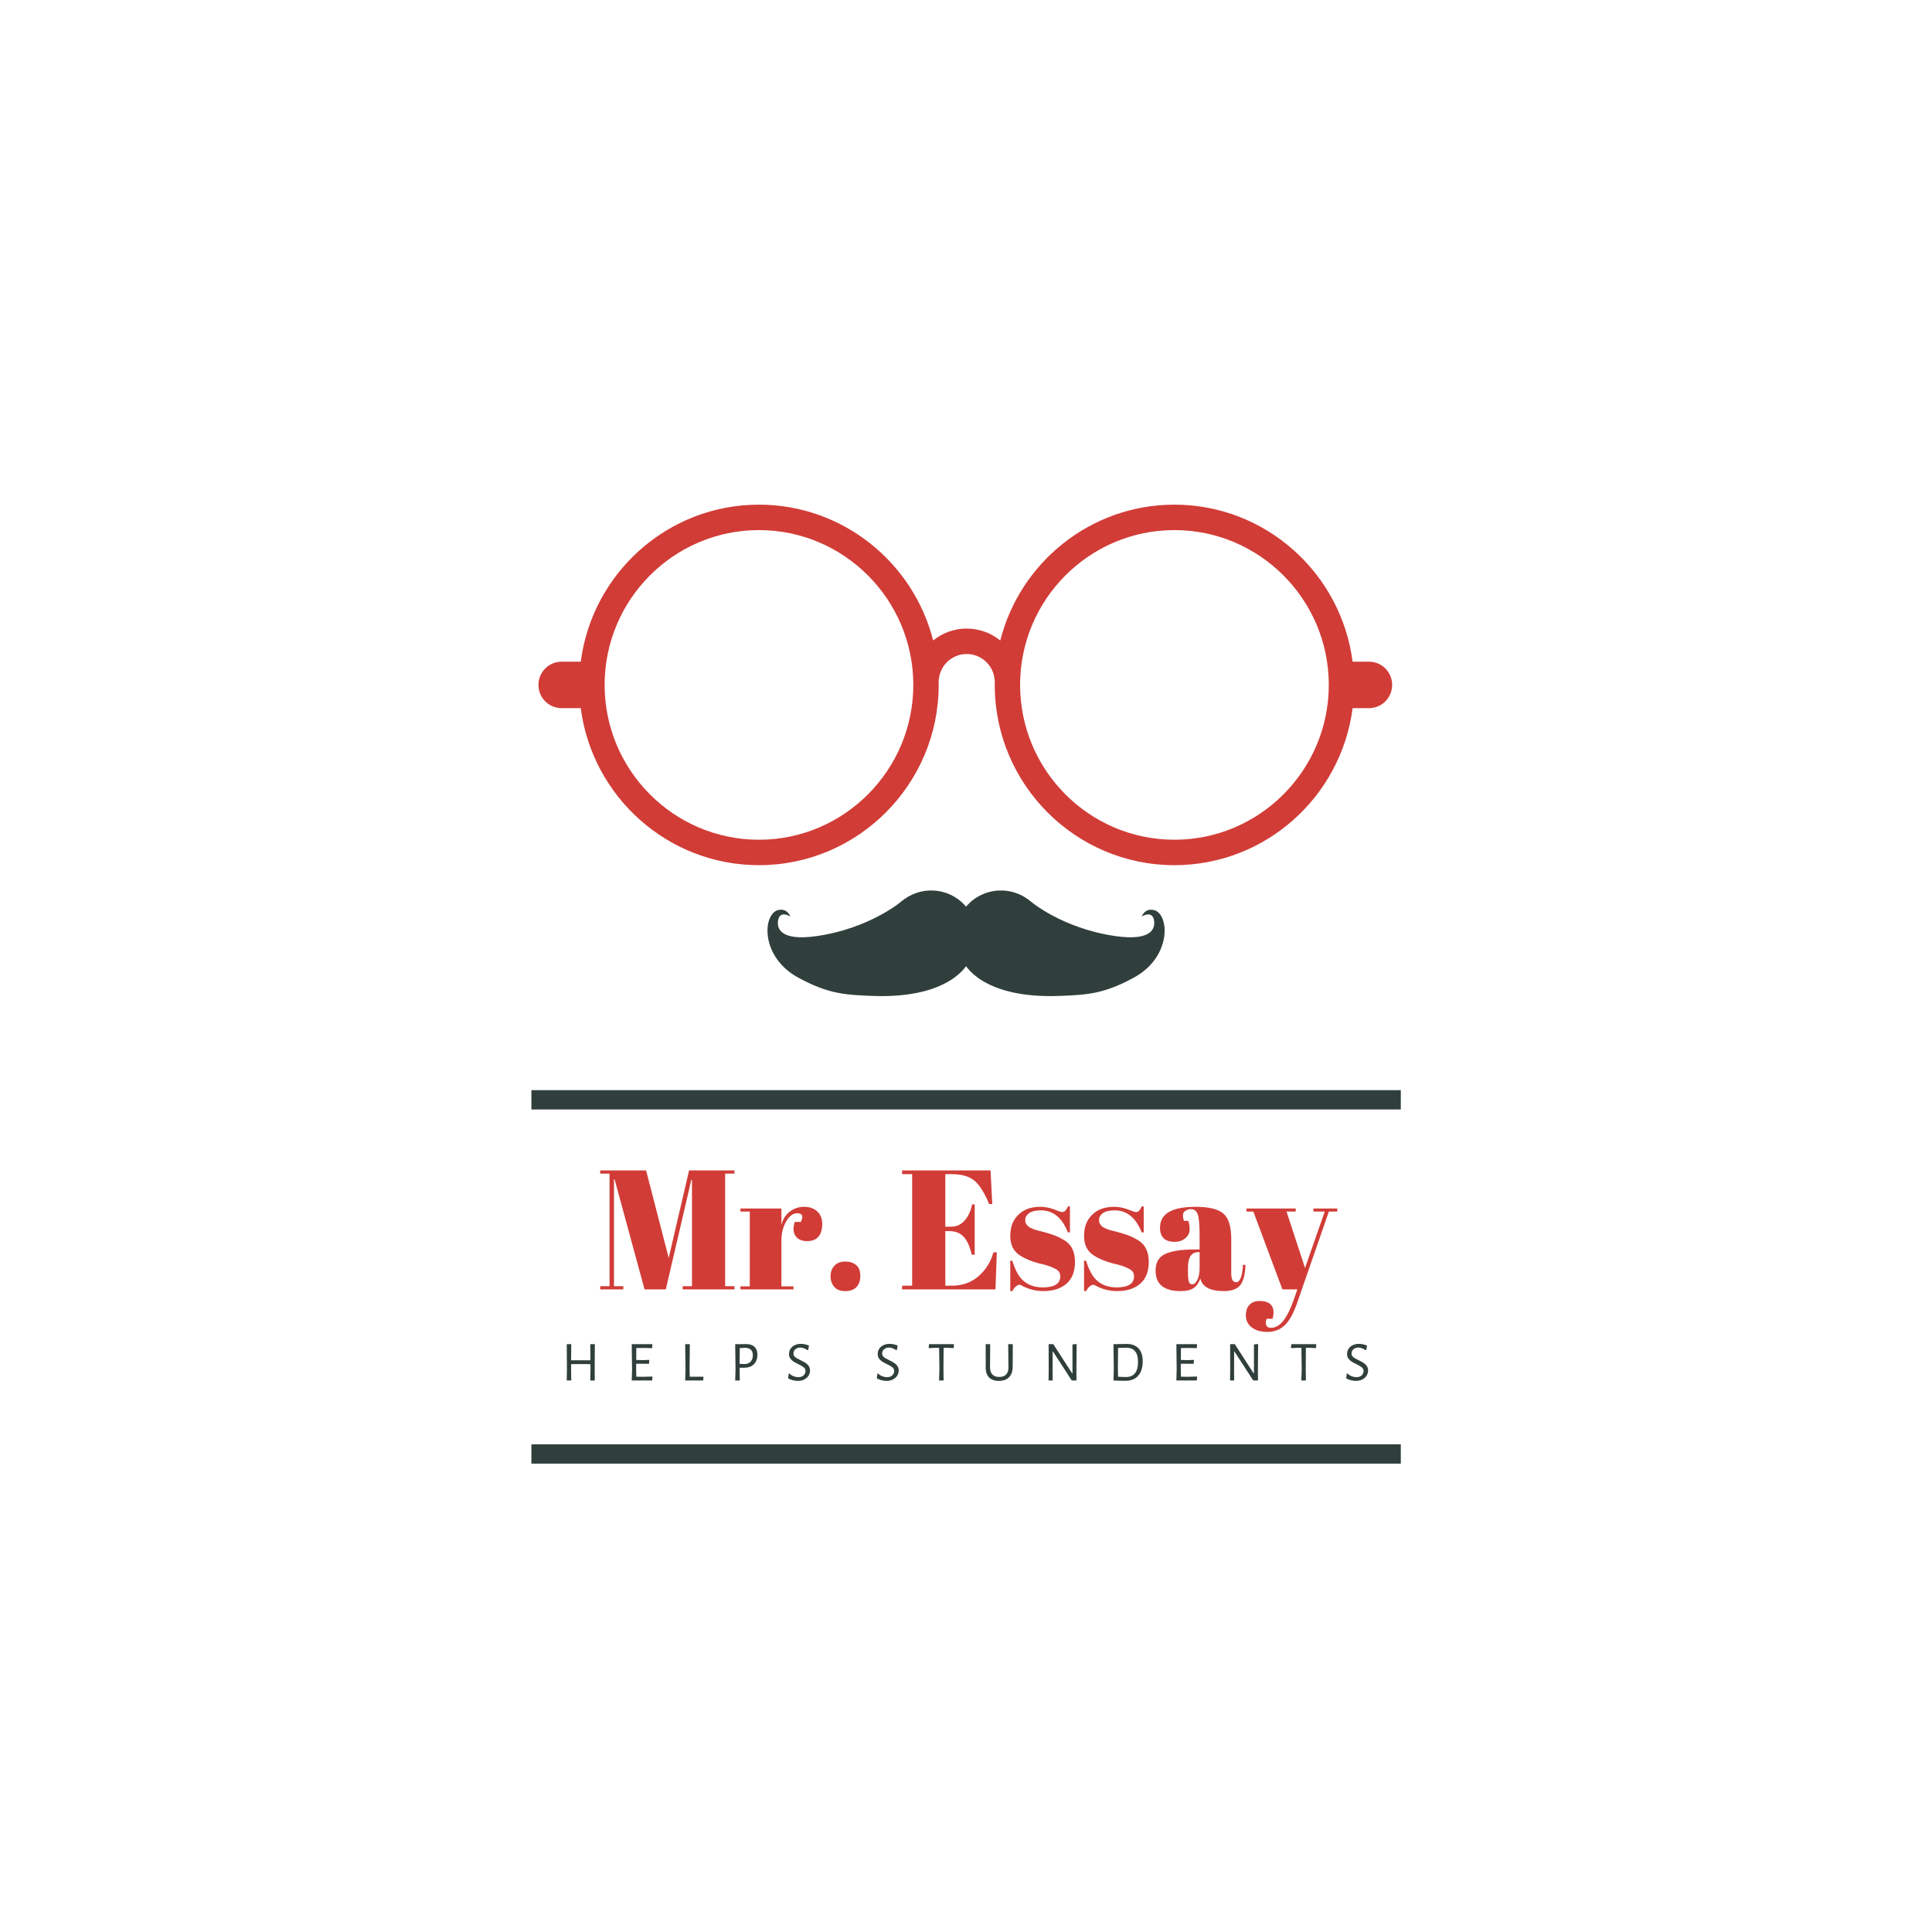 <svg xmlns="http://www.w3.org/2000/svg" xmlns:xlink="http://www.w3.org/1999/xlink" width="500" zoomAndPan="magnify" viewBox="0 0 375 375" height="500" preserveAspectRatio="xMidYMid meet" version="1.0"><defs><g/><clipPath id="9e421f2e7b"><path d="M 171 172.328 L 190 172.328 L 190 191 L 171 191 Z M 171 172.328 " clip-rule="nonzero"/></clipPath><clipPath id="1fa5ef733f"><path d="M 187 173 L 226.445 173 L 226.445 194 L 187 194 Z M 187 173 " clip-rule="nonzero"/></clipPath><clipPath id="3542837f6a"><path d="M 185 172.328 L 204 172.328 L 204 191 L 185 191 Z M 185 172.328 " clip-rule="nonzero"/></clipPath><clipPath id="139a4176f4"><path d="M 103.145 211.605 L 271.895 211.605 L 271.895 215.355 L 103.145 215.355 Z M 103.145 211.605 " clip-rule="nonzero"/></clipPath><clipPath id="67a7dc9df1"><path d="M 103.145 280.34 L 271.895 280.34 L 271.895 284.09 L 103.145 284.09 Z M 103.145 280.34 " clip-rule="nonzero"/></clipPath></defs><path fill="#d13c37" d="M 227.953 162.992 C 211.441 162.992 198 149.504 198 132.938 C 198 116.371 211.441 102.891 227.953 102.891 C 244.473 102.891 257.918 116.371 257.918 132.938 C 257.918 149.504 244.473 162.992 227.953 162.992 Z M 147.312 162.992 C 130.793 162.992 117.355 149.504 117.355 132.938 C 117.355 116.371 130.793 102.891 147.312 102.891 C 163.824 102.891 177.273 116.371 177.273 132.938 C 177.273 149.504 163.824 162.992 147.312 162.992 Z M 265.73 128.434 L 262.539 128.434 C 260.328 111.266 245.668 97.953 227.953 97.953 C 211.688 97.953 197.984 109.18 194.148 124.324 C 192.363 122.875 190.098 122.004 187.629 122.004 C 185.168 122.004 182.902 122.875 181.125 124.316 C 177.285 109.18 163.582 97.953 147.312 97.953 C 129.598 97.953 114.938 111.266 112.727 128.434 L 109.008 128.434 C 106.52 128.434 104.512 130.449 104.512 132.941 C 104.512 135.434 106.52 137.449 109.008 137.449 L 112.727 137.449 C 114.945 154.617 129.602 167.93 147.312 167.93 C 166.547 167.93 182.199 152.23 182.199 132.938 C 182.199 132.754 182.184 132.578 182.184 132.395 L 182.199 132.395 C 182.199 129.387 184.633 126.941 187.629 126.941 C 190.637 126.941 193.078 129.387 193.078 132.395 L 193.09 132.395 C 193.086 132.578 193.078 132.754 193.078 132.938 C 193.078 152.23 208.723 167.93 227.953 167.93 C 245.664 167.93 260.324 154.617 262.539 137.449 L 265.73 137.449 C 268.211 137.449 270.215 135.434 270.215 132.941 C 270.215 130.449 268.211 128.434 265.73 128.434 " fill-opacity="1" fill-rule="nonzero"/><path fill="#303f3c" d="M 187.836 187.004 C 187.836 187.004 184.609 193.871 169.418 193.309 C 163.945 193.109 160.73 192.895 154.98 189.781 C 148.156 186.086 147.949 178.758 150.387 176.938 C 150.988 176.488 152.668 176.137 153.41 177.898 C 153.41 177.898 151.289 176.539 151.004 178.781 C 150.824 180.191 151.461 182.719 158.57 181.688 C 168.879 180.191 175.051 174.906 175.051 174.906 C 178.586 172.457 184.426 174.754 184.621 175.141 C 184.812 175.527 187.836 187.004 187.836 187.004 " fill-opacity="1" fill-rule="nonzero"/><g clip-path="url(#9e421f2e7b)"><path fill="#303f3c" d="M 187.836 187.004 C 184.902 190.922 179.348 191.719 175.434 188.785 C 171.52 185.855 170.723 180.301 173.652 176.383 C 176.586 172.469 182.137 171.672 186.055 174.605 C 189.973 177.535 190.77 183.09 187.836 187.004 " fill-opacity="1" fill-rule="nonzero"/></g><g clip-path="url(#1fa5ef733f)"><path fill="#303f3c" d="M 187.184 187.004 C 187.184 187.004 190.41 193.871 205.598 193.309 C 211.074 193.109 214.285 192.895 220.039 189.781 C 226.863 186.086 227.074 178.758 224.633 176.938 C 224.035 176.488 222.352 176.137 221.609 177.898 C 221.609 177.898 223.73 176.539 224.016 178.781 C 224.195 180.191 223.559 182.719 216.449 181.688 C 206.141 180.191 199.965 174.906 199.965 174.906 C 196.434 172.457 190.594 174.754 190.398 175.141 C 190.203 175.527 187.184 187.004 187.184 187.004 " fill-opacity="1" fill-rule="nonzero"/></g><g clip-path="url(#3542837f6a)"><path fill="#303f3c" d="M 187.184 187.004 C 190.113 190.922 195.668 191.719 199.586 188.785 C 203.5 185.855 204.297 180.301 201.367 176.383 C 198.434 172.469 192.879 171.672 188.965 174.605 C 185.047 177.535 184.25 183.09 187.184 187.004 " fill-opacity="1" fill-rule="nonzero"/></g><g fill="#d13c37" fill-opacity="1"><g transform="translate(115.671, 250.272)"><g><path d="M 18.078 -23.094 L 26.891 -23.094 L 26.891 -22.469 L 25.078 -22.469 L 25.078 -0.625 L 26.891 -0.625 L 26.891 0 L 16.828 0 L 16.828 -0.625 L 18.641 -0.625 L 18.641 -21.25 L 18.516 -21.25 L 13.562 0 L 9.438 0 L 3.625 -21.344 L 3.5 -21.344 L 3.5 -0.625 L 5.312 -0.625 L 5.312 0 L 0.828 0 L 0.828 -0.625 L 2.641 -0.625 L 2.641 -22.469 L 0.828 -22.469 L 0.828 -23.094 L 9.734 -23.094 L 14.125 -6.109 Z M 18.078 -23.094 "/></g></g></g><g fill="#d13c37" fill-opacity="1"><g transform="translate(143.39, 250.272)"><g><path d="M 11.359 -14.781 C 10.535 -14.781 9.816 -14.25 9.203 -13.188 C 8.586 -12.133 8.281 -10.883 8.281 -9.438 L 8.281 -0.594 L 10.625 -0.594 L 10.625 0 L 0.328 0 L 0.328 -0.594 L 2.141 -0.594 L 2.141 -15.109 L 0.328 -15.109 L 0.328 -15.703 L 8.281 -15.703 L 8.281 -12.547 C 8.57 -13.66 9.125 -14.52 9.938 -15.125 C 10.75 -15.727 11.672 -16.031 12.703 -16.031 C 13.734 -16.031 14.57 -15.738 15.219 -15.156 C 15.875 -14.57 16.203 -13.75 16.203 -12.688 C 16.203 -11.625 15.957 -10.805 15.469 -10.234 C 14.988 -9.66 14.25 -9.375 13.25 -9.375 C 12.25 -9.375 11.508 -9.703 11.031 -10.359 C 10.562 -11.023 10.504 -11.938 10.859 -13.094 L 12.047 -13.094 C 12.598 -14.219 12.367 -14.781 11.359 -14.781 Z M 11.359 -14.781 "/></g></g><g transform="translate(159.724, 250.272)"><g><path d="M 4.344 0.328 C 3.383 0.328 2.664 0.047 2.188 -0.516 C 1.719 -1.078 1.484 -1.758 1.484 -2.562 C 1.484 -3.363 1.727 -4.035 2.219 -4.578 C 2.719 -5.129 3.414 -5.406 4.312 -5.406 C 5.219 -5.406 5.938 -5.176 6.469 -4.719 C 7 -4.258 7.266 -3.566 7.266 -2.641 C 7.266 -1.711 7.016 -0.984 6.516 -0.453 C 6.023 0.066 5.301 0.328 4.344 0.328 Z M 4.344 0.328 "/></g></g></g><g fill="#d13c37" fill-opacity="1"><g transform="translate(168.468, 250.272)"><g/></g></g><g fill="#d13c37" fill-opacity="1"><g transform="translate(174.408, 250.272)"><g><path d="M 0.688 -23.094 L 17.859 -23.094 L 18.188 -16.562 L 17.594 -16.562 C 16.664 -18.789 15.695 -20.316 14.688 -21.141 C 13.676 -21.961 12.191 -22.375 10.234 -22.375 L 9.078 -22.375 L 9.078 -12.172 L 10.203 -12.172 C 11.234 -12.172 12.098 -12.562 12.797 -13.344 C 13.504 -14.125 14 -15.176 14.281 -16.5 L 14.781 -16.5 L 14.781 -6.734 L 14.219 -6.734 C 13.82 -8.379 13.285 -9.551 12.609 -10.25 C 11.941 -10.957 11.023 -11.312 9.859 -11.312 L 9.078 -11.312 L 9.078 -0.719 L 10.328 -0.719 C 12.348 -0.719 14.066 -1.32 15.484 -2.531 C 16.91 -3.75 17.883 -5.301 18.406 -7.188 L 19.078 -7.188 L 18.812 0 L 0.688 0 L 0.688 -0.719 L 2.641 -0.719 L 2.641 -22.375 L 0.688 -22.375 Z M 0.688 -23.094 "/></g></g><g transform="translate(194.999, 250.272)"><g><path d="M 1.094 0.328 L 1.094 -5.578 L 1.484 -5.578 C 2.055 -3.66 2.828 -2.316 3.797 -1.547 C 4.766 -0.773 5.973 -0.391 7.422 -0.391 C 9.672 -0.391 10.797 -1.109 10.797 -2.547 C 10.797 -3.16 10.52 -3.617 9.969 -3.922 C 9.102 -4.41 8.004 -4.785 6.672 -5.047 C 5.172 -5.441 3.914 -5.973 2.906 -6.641 C 1.695 -7.43 1.094 -8.68 1.094 -10.391 C 1.094 -12.109 1.617 -13.477 2.672 -14.5 C 3.723 -15.52 5.129 -16.031 6.891 -16.031 C 7.973 -16.031 9.086 -15.781 10.234 -15.281 C 10.648 -15.102 10.969 -15.016 11.188 -15.016 C 11.406 -15.016 11.594 -15.094 11.75 -15.25 C 11.906 -15.406 12.094 -15.691 12.312 -16.109 L 12.672 -16.109 L 12.672 -11.062 L 12.281 -11.062 C 11.156 -13.914 9.414 -15.344 7.062 -15.344 C 6.031 -15.344 5.258 -15.16 4.75 -14.797 C 4.25 -14.43 4 -13.977 4 -13.438 C 4 -13.102 4.07 -12.844 4.219 -12.656 C 4.375 -12.469 4.492 -12.328 4.578 -12.234 C 4.672 -12.148 4.816 -12.055 5.016 -11.953 C 5.211 -11.859 5.375 -11.785 5.5 -11.734 C 5.633 -11.68 5.836 -11.609 6.109 -11.516 C 6.391 -11.43 6.598 -11.379 6.734 -11.359 C 8.223 -10.984 9.297 -10.656 9.953 -10.375 C 10.617 -10.102 11.25 -9.77 11.844 -9.375 C 13.051 -8.539 13.656 -7.191 13.656 -5.328 C 13.656 -3.473 13.102 -2.066 12 -1.109 C 10.906 -0.148 9.398 0.328 7.484 0.328 C 6.117 0.328 4.801 0.008 3.531 -0.625 C 3.27 -0.801 3.062 -0.891 2.906 -0.891 C 2.414 -0.891 1.941 -0.484 1.484 0.328 Z M 1.094 0.328 "/></g></g><g transform="translate(209.321, 250.272)"><g><path d="M 1.094 0.328 L 1.094 -5.578 L 1.484 -5.578 C 2.055 -3.66 2.828 -2.316 3.797 -1.547 C 4.766 -0.773 5.973 -0.391 7.422 -0.391 C 9.672 -0.391 10.797 -1.109 10.797 -2.547 C 10.797 -3.16 10.52 -3.617 9.969 -3.922 C 9.102 -4.41 8.004 -4.785 6.672 -5.047 C 5.172 -5.441 3.914 -5.973 2.906 -6.641 C 1.695 -7.43 1.094 -8.68 1.094 -10.391 C 1.094 -12.109 1.617 -13.477 2.672 -14.5 C 3.723 -15.52 5.129 -16.031 6.891 -16.031 C 7.973 -16.031 9.086 -15.781 10.234 -15.281 C 10.648 -15.102 10.969 -15.016 11.188 -15.016 C 11.406 -15.016 11.594 -15.094 11.75 -15.25 C 11.906 -15.406 12.094 -15.691 12.312 -16.109 L 12.672 -16.109 L 12.672 -11.062 L 12.281 -11.062 C 11.156 -13.914 9.414 -15.344 7.062 -15.344 C 6.031 -15.344 5.258 -15.16 4.75 -14.797 C 4.25 -14.43 4 -13.977 4 -13.438 C 4 -13.102 4.07 -12.844 4.219 -12.656 C 4.375 -12.469 4.492 -12.328 4.578 -12.234 C 4.672 -12.148 4.816 -12.055 5.016 -11.953 C 5.211 -11.859 5.375 -11.785 5.5 -11.734 C 5.633 -11.68 5.836 -11.609 6.109 -11.516 C 6.391 -11.43 6.598 -11.379 6.734 -11.359 C 8.223 -10.984 9.297 -10.656 9.953 -10.375 C 10.617 -10.102 11.25 -9.77 11.844 -9.375 C 13.051 -8.539 13.656 -7.191 13.656 -5.328 C 13.656 -3.473 13.102 -2.066 12 -1.109 C 10.906 -0.148 9.398 0.328 7.484 0.328 C 6.117 0.328 4.801 0.008 3.531 -0.625 C 3.27 -0.801 3.062 -0.891 2.906 -0.891 C 2.414 -0.891 1.941 -0.484 1.484 0.328 Z M 1.094 0.328 "/></g></g><g transform="translate(223.642, 250.272)"><g><path d="M 8.25 -7.75 L 9.203 -7.75 L 9.203 -10.297 C 9.203 -12.391 9.086 -13.789 8.859 -14.5 C 8.629 -15.219 8.188 -15.578 7.531 -15.578 C 7.133 -15.578 6.773 -15.473 6.453 -15.266 C 6.129 -15.055 5.969 -14.77 5.969 -14.406 C 5.969 -14.039 6.035 -13.672 6.172 -13.297 L 7 -13.297 C 7.176 -12.836 7.266 -12.281 7.266 -11.625 C 7.266 -10.977 6.988 -10.414 6.438 -9.938 C 5.883 -9.469 5.191 -9.234 4.359 -9.234 C 2.461 -9.234 1.516 -10.148 1.516 -11.984 C 1.516 -14.68 3.816 -16.031 8.422 -16.031 C 11.035 -16.031 12.844 -15.582 13.844 -14.688 C 14.844 -13.801 15.344 -12.172 15.344 -9.797 L 15.344 -3.109 C 15.344 -1.961 15.66 -1.391 16.297 -1.391 C 17.047 -1.391 17.488 -2.52 17.625 -4.781 L 18.109 -4.75 C 18.023 -2.812 17.664 -1.477 17.031 -0.75 C 16.395 -0.031 15.348 0.328 13.891 0.328 C 11.254 0.328 9.738 -0.484 9.344 -2.109 C 9.051 -1.273 8.617 -0.66 8.047 -0.266 C 7.473 0.129 6.641 0.328 5.547 0.328 C 2.285 0.328 0.656 -1 0.656 -3.656 C 0.656 -5.219 1.273 -6.289 2.516 -6.875 C 3.766 -7.457 5.676 -7.75 8.25 -7.75 Z M 6.938 -3.703 C 6.938 -2.555 6.992 -1.816 7.109 -1.484 C 7.234 -1.148 7.461 -0.984 7.797 -0.984 C 8.141 -0.984 8.457 -1.266 8.75 -1.828 C 9.051 -2.391 9.203 -3.164 9.203 -4.156 L 9.203 -7.234 L 8.969 -7.234 C 7.613 -7.234 6.938 -6.227 6.938 -4.219 Z M 6.938 -3.703 "/></g></g><g transform="translate(241.758, 250.272)"><g><path d="M 0.172 -15.109 L 0.172 -15.703 L 9.734 -15.703 L 9.734 -15.109 L 7.953 -15.109 L 11.547 -4.156 L 15.375 -15.109 L 13.172 -15.109 L 13.172 -15.703 L 17.812 -15.703 L 17.812 -15.109 L 16.172 -15.109 L 10 2.672 C 9.27 4.742 8.453 6.191 7.547 7.016 C 6.648 7.836 5.551 8.25 4.25 8.25 C 2.957 8.25 1.938 7.953 1.188 7.359 C 0.438 6.766 0.062 6.004 0.062 5.078 C 0.062 4.16 0.301 3.457 0.781 2.969 C 1.27 2.488 1.91 2.25 2.703 2.25 C 4.523 2.25 5.438 3.004 5.438 4.516 C 5.438 4.848 5.375 5.242 5.25 5.703 L 4.094 5.703 C 3.914 6.211 3.891 6.629 4.016 6.953 C 4.148 7.285 4.453 7.453 4.922 7.453 C 5.816 7.453 6.613 7.004 7.312 6.109 C 8.02 5.223 8.695 3.867 9.344 2.047 L 10.062 0 L 7.156 0 L 1.516 -15.109 Z M 0.172 -15.109 "/></g></g></g><g fill="#303f3c" fill-opacity="1"><g transform="translate(108.977, 267.951)"><g><path d="M 6.453 -2.203 L 6.469 0 L 5.594 0 L 5.641 -2.125 L 5.625 -3.172 L 3.672 -3.188 L 1.875 -3.172 L 1.875 -2.203 L 1.906 0 L 1.031 0 L 1.062 -2.125 L 1.031 -7.047 L 1.906 -7.047 L 1.875 -3.922 L 5.625 -3.922 L 5.594 -7.047 L 6.484 -7.047 Z M 6.453 -2.203 "/></g></g></g><g fill="#303f3c" fill-opacity="1"><g transform="translate(121.603, 267.951)"><g><path d="M 5.047 -0.688 L 4.984 0 L 1.016 0 L 1.078 -2.125 L 1.016 -7.047 L 5 -7.047 L 5.031 -6.969 L 4.969 -6.281 L 3.312 -6.312 L 1.906 -6.297 L 1.891 -3.984 L 3.219 -3.953 L 4.375 -4 L 4.438 -3.922 L 4.359 -3.234 L 3.141 -3.25 L 1.875 -3.25 L 1.875 -2.203 L 1.906 -0.734 L 3.297 -0.719 L 5 -0.766 Z M 5.047 -0.688 "/></g></g></g><g fill="#303f3c" fill-opacity="1"><g transform="translate(132.007, 267.951)"><g><path d="M 4.547 -0.656 L 4.469 0 L 0.984 0 L 1.047 -2.125 L 0.984 -7.047 L 1.891 -7.047 L 1.844 -2.203 L 1.875 -0.734 L 4.484 -0.734 Z M 4.547 -0.656 "/></g></g></g><g fill="#303f3c" fill-opacity="1"><g transform="translate(141.685, 267.951)"><g><path d="M 3.172 -7.062 C 3.867 -7.062 4.398 -6.883 4.766 -6.531 C 5.141 -6.176 5.328 -5.664 5.328 -5 C 5.328 -4.207 5.094 -3.586 4.625 -3.141 C 4.164 -2.691 3.523 -2.469 2.703 -2.469 L 1.875 -2.469 L 1.875 -2.203 L 1.906 0 L 1.016 0 L 1.078 -2.125 L 1.016 -7.047 Z M 3.031 -3.188 C 3.488 -3.258 3.836 -3.441 4.078 -3.734 C 4.316 -4.035 4.438 -4.43 4.438 -4.922 C 4.438 -5.828 3.953 -6.301 2.984 -6.344 L 1.906 -6.297 L 1.875 -3.219 Z M 3.031 -3.188 "/></g></g></g><g fill="#303f3c" fill-opacity="1"><g transform="translate(152.507, 267.951)"><g><path d="M 2.938 -7.109 C 3.445 -7.109 3.973 -7 4.516 -6.781 L 4.359 -5.922 L 4.219 -5.891 C 4 -6.047 3.77 -6.164 3.531 -6.25 C 3.289 -6.344 3.055 -6.391 2.828 -6.391 C 2.555 -6.391 2.316 -6.332 2.109 -6.219 C 1.91 -6.113 1.758 -5.973 1.656 -5.797 C 1.551 -5.617 1.5 -5.438 1.5 -5.25 C 1.5 -5.051 1.555 -4.875 1.672 -4.719 C 1.797 -4.57 1.945 -4.441 2.125 -4.328 C 2.312 -4.223 2.562 -4.094 2.875 -3.938 C 3.27 -3.75 3.586 -3.578 3.828 -3.422 C 4.078 -3.266 4.285 -3.066 4.453 -2.828 C 4.629 -2.586 4.719 -2.297 4.719 -1.953 C 4.719 -1.578 4.617 -1.234 4.422 -0.922 C 4.223 -0.617 3.941 -0.375 3.578 -0.188 C 3.223 -0.008 2.816 0.078 2.359 0.078 C 2.047 0.078 1.723 0.035 1.391 -0.047 C 1.055 -0.129 0.75 -0.254 0.469 -0.422 L 0.578 -1.312 L 0.688 -1.375 C 0.945 -1.125 1.234 -0.938 1.547 -0.812 C 1.859 -0.695 2.156 -0.641 2.438 -0.641 C 2.719 -0.641 2.969 -0.691 3.188 -0.797 C 3.406 -0.91 3.566 -1.055 3.672 -1.234 C 3.785 -1.422 3.844 -1.617 3.844 -1.828 C 3.844 -2.129 3.723 -2.375 3.484 -2.562 C 3.254 -2.75 2.906 -2.953 2.438 -3.172 C 2.039 -3.367 1.723 -3.539 1.484 -3.688 C 1.254 -3.844 1.055 -4.035 0.891 -4.266 C 0.723 -4.504 0.641 -4.797 0.641 -5.141 C 0.641 -5.504 0.734 -5.836 0.922 -6.141 C 1.117 -6.441 1.391 -6.676 1.734 -6.844 C 2.086 -7.02 2.488 -7.109 2.938 -7.109 Z M 2.938 -7.109 "/></g></g></g><g fill="#303f3c" fill-opacity="1"><g transform="translate(162.802, 267.951)"><g/></g></g><g fill="#303f3c" fill-opacity="1"><g transform="translate(169.72, 267.951)"><g><path d="M 2.938 -7.109 C 3.445 -7.109 3.973 -7 4.516 -6.781 L 4.359 -5.922 L 4.219 -5.891 C 4 -6.047 3.77 -6.164 3.531 -6.25 C 3.289 -6.344 3.055 -6.391 2.828 -6.391 C 2.555 -6.391 2.316 -6.332 2.109 -6.219 C 1.91 -6.113 1.758 -5.973 1.656 -5.797 C 1.551 -5.617 1.5 -5.438 1.5 -5.25 C 1.5 -5.051 1.555 -4.875 1.672 -4.719 C 1.797 -4.57 1.945 -4.441 2.125 -4.328 C 2.312 -4.223 2.562 -4.094 2.875 -3.938 C 3.27 -3.75 3.586 -3.578 3.828 -3.422 C 4.078 -3.266 4.285 -3.066 4.453 -2.828 C 4.629 -2.586 4.719 -2.297 4.719 -1.953 C 4.719 -1.578 4.617 -1.234 4.422 -0.922 C 4.223 -0.617 3.941 -0.375 3.578 -0.188 C 3.223 -0.008 2.816 0.078 2.359 0.078 C 2.047 0.078 1.723 0.035 1.391 -0.047 C 1.055 -0.129 0.75 -0.254 0.469 -0.422 L 0.578 -1.312 L 0.688 -1.375 C 0.945 -1.125 1.234 -0.938 1.547 -0.812 C 1.859 -0.695 2.156 -0.641 2.438 -0.641 C 2.719 -0.641 2.969 -0.691 3.188 -0.797 C 3.406 -0.91 3.566 -1.055 3.672 -1.234 C 3.785 -1.422 3.844 -1.617 3.844 -1.828 C 3.844 -2.129 3.723 -2.375 3.484 -2.562 C 3.254 -2.75 2.906 -2.953 2.438 -3.172 C 2.039 -3.367 1.723 -3.539 1.484 -3.688 C 1.254 -3.844 1.055 -4.035 0.891 -4.266 C 0.723 -4.504 0.641 -4.797 0.641 -5.141 C 0.641 -5.504 0.734 -5.836 0.922 -6.141 C 1.117 -6.441 1.391 -6.676 1.734 -6.844 C 2.086 -7.02 2.488 -7.109 2.938 -7.109 Z M 2.938 -7.109 "/></g></g></g><g fill="#303f3c" fill-opacity="1"><g transform="translate(180.014, 267.951)"><g><path d="M 5.156 -6.969 L 5.094 -6.281 L 3.859 -6.344 L 3.141 -6.344 L 3.109 -2.203 L 3.141 0 L 2.25 0 L 2.328 -2.125 L 2.266 -6.344 L 1.547 -6.344 L 0.297 -6.281 L 0.234 -6.375 L 0.312 -7.047 L 5.094 -7.047 Z M 5.156 -6.969 "/></g></g></g><g fill="#303f3c" fill-opacity="1"><g transform="translate(190.506, 267.951)"><g><path d="M 6.062 -3.469 L 6.047 -2.672 C 6.066 -1.805 5.836 -1.129 5.359 -0.641 C 4.891 -0.16 4.223 0.078 3.359 0.078 C 2.535 0.078 1.898 -0.148 1.453 -0.609 C 1.016 -1.078 0.801 -1.734 0.812 -2.578 L 0.828 -3.531 L 0.812 -7.047 L 1.688 -7.047 L 1.656 -2.688 C 1.645 -2.02 1.789 -1.52 2.094 -1.188 C 2.395 -0.852 2.844 -0.688 3.438 -0.688 C 4.031 -0.688 4.477 -0.844 4.781 -1.156 C 5.094 -1.477 5.242 -1.953 5.234 -2.578 L 5.188 -7.047 L 6.078 -7.047 Z M 6.062 -3.469 "/></g></g></g><g fill="#303f3c" fill-opacity="1"><g transform="translate(202.494, 267.951)"><g><path d="M 6.438 -2.062 L 6.453 0 L 5.531 0 L 1.875 -5.641 L 1.828 -5.641 L 1.812 -2.328 L 1.828 0 L 1.031 0 L 1.062 -2.094 L 1.047 -7.047 L 1.953 -7.047 L 5.594 -1.406 L 5.672 -1.406 L 5.672 -7 L 6.484 -7.078 Z M 6.438 -2.062 "/></g></g></g><g fill="#303f3c" fill-opacity="1"><g transform="translate(215.109, 267.951)"><g><path d="M 3.578 -7.094 C 4.578 -7.094 5.344 -6.805 5.875 -6.234 C 6.414 -5.66 6.688 -4.836 6.688 -3.766 C 6.688 -2.523 6.395 -1.578 5.812 -0.922 C 5.238 -0.266 4.41 0.062 3.328 0.062 C 3.023 0.062 2.656 0.055 2.219 0.047 C 1.789 0.035 1.395 0.02 1.031 0 L 1.016 0 L 1.078 -2.125 L 1.016 -7.047 L 1.031 -7.047 Z M 3.469 -0.672 C 4.219 -0.672 4.789 -0.914 5.188 -1.406 C 5.582 -1.895 5.781 -2.625 5.781 -3.594 C 5.781 -5.438 5.023 -6.359 3.516 -6.359 C 3.047 -6.359 2.508 -6.344 1.906 -6.312 L 1.875 -2.203 L 1.906 -0.734 C 2.133 -0.711 2.406 -0.695 2.719 -0.688 C 3.039 -0.676 3.289 -0.672 3.469 -0.672 Z M 3.469 -0.672 "/></g></g></g><g fill="#303f3c" fill-opacity="1"><g transform="translate(227.316, 267.951)"><g><path d="M 5.047 -0.688 L 4.984 0 L 1.016 0 L 1.078 -2.125 L 1.016 -7.047 L 5 -7.047 L 5.031 -6.969 L 4.969 -6.281 L 3.312 -6.312 L 1.906 -6.297 L 1.891 -3.984 L 3.219 -3.953 L 4.375 -4 L 4.438 -3.922 L 4.359 -3.234 L 3.141 -3.25 L 1.875 -3.25 L 1.875 -2.203 L 1.906 -0.734 L 3.297 -0.719 L 5 -0.766 Z M 5.047 -0.688 "/></g></g></g><g fill="#303f3c" fill-opacity="1"><g transform="translate(237.72, 267.951)"><g><path d="M 6.438 -2.062 L 6.453 0 L 5.531 0 L 1.875 -5.641 L 1.828 -5.641 L 1.812 -2.328 L 1.828 0 L 1.031 0 L 1.062 -2.094 L 1.047 -7.047 L 1.953 -7.047 L 5.594 -1.406 L 5.672 -1.406 L 5.672 -7 L 6.484 -7.078 Z M 6.438 -2.062 "/></g></g></g><g fill="#303f3c" fill-opacity="1"><g transform="translate(250.335, 267.951)"><g><path d="M 5.156 -6.969 L 5.094 -6.281 L 3.859 -6.344 L 3.141 -6.344 L 3.109 -2.203 L 3.141 0 L 2.25 0 L 2.328 -2.125 L 2.266 -6.344 L 1.547 -6.344 L 0.297 -6.281 L 0.234 -6.375 L 0.312 -7.047 L 5.094 -7.047 Z M 5.156 -6.969 "/></g></g></g><g fill="#303f3c" fill-opacity="1"><g transform="translate(260.827, 267.951)"><g><path d="M 2.938 -7.109 C 3.445 -7.109 3.973 -7 4.516 -6.781 L 4.359 -5.922 L 4.219 -5.891 C 4 -6.047 3.77 -6.164 3.531 -6.25 C 3.289 -6.344 3.055 -6.391 2.828 -6.391 C 2.555 -6.391 2.316 -6.332 2.109 -6.219 C 1.91 -6.113 1.758 -5.973 1.656 -5.797 C 1.551 -5.617 1.5 -5.438 1.5 -5.25 C 1.5 -5.051 1.555 -4.875 1.672 -4.719 C 1.797 -4.57 1.945 -4.441 2.125 -4.328 C 2.312 -4.223 2.562 -4.094 2.875 -3.938 C 3.27 -3.75 3.586 -3.578 3.828 -3.422 C 4.078 -3.266 4.285 -3.066 4.453 -2.828 C 4.629 -2.586 4.719 -2.297 4.719 -1.953 C 4.719 -1.578 4.617 -1.234 4.422 -0.922 C 4.223 -0.617 3.941 -0.375 3.578 -0.188 C 3.223 -0.008 2.816 0.078 2.359 0.078 C 2.047 0.078 1.723 0.035 1.391 -0.047 C 1.055 -0.129 0.75 -0.254 0.469 -0.422 L 0.578 -1.312 L 0.688 -1.375 C 0.945 -1.125 1.234 -0.938 1.547 -0.812 C 1.859 -0.695 2.156 -0.641 2.438 -0.641 C 2.719 -0.641 2.969 -0.691 3.188 -0.797 C 3.406 -0.91 3.566 -1.055 3.672 -1.234 C 3.785 -1.422 3.844 -1.617 3.844 -1.828 C 3.844 -2.129 3.723 -2.375 3.484 -2.562 C 3.254 -2.75 2.906 -2.953 2.438 -3.172 C 2.039 -3.367 1.723 -3.539 1.484 -3.688 C 1.254 -3.844 1.055 -4.035 0.891 -4.266 C 0.723 -4.504 0.641 -4.797 0.641 -5.141 C 0.641 -5.504 0.734 -5.836 0.922 -6.141 C 1.117 -6.441 1.391 -6.676 1.734 -6.844 C 2.086 -7.02 2.488 -7.109 2.938 -7.109 Z M 2.938 -7.109 "/></g></g></g><g clip-path="url(#139a4176f4)"><path fill="#303f3c" d="M 103.145 211.605 L 271.895 211.605 L 271.895 215.355 L 103.145 215.355 Z M 103.145 211.605 " fill-opacity="1" fill-rule="nonzero"/></g><g clip-path="url(#67a7dc9df1)"><path fill="#303f3c" d="M 103.145 280.34 L 271.895 280.34 L 271.895 284.09 L 103.145 284.09 Z M 103.145 280.34 " fill-opacity="1" fill-rule="nonzero"/></g></svg>